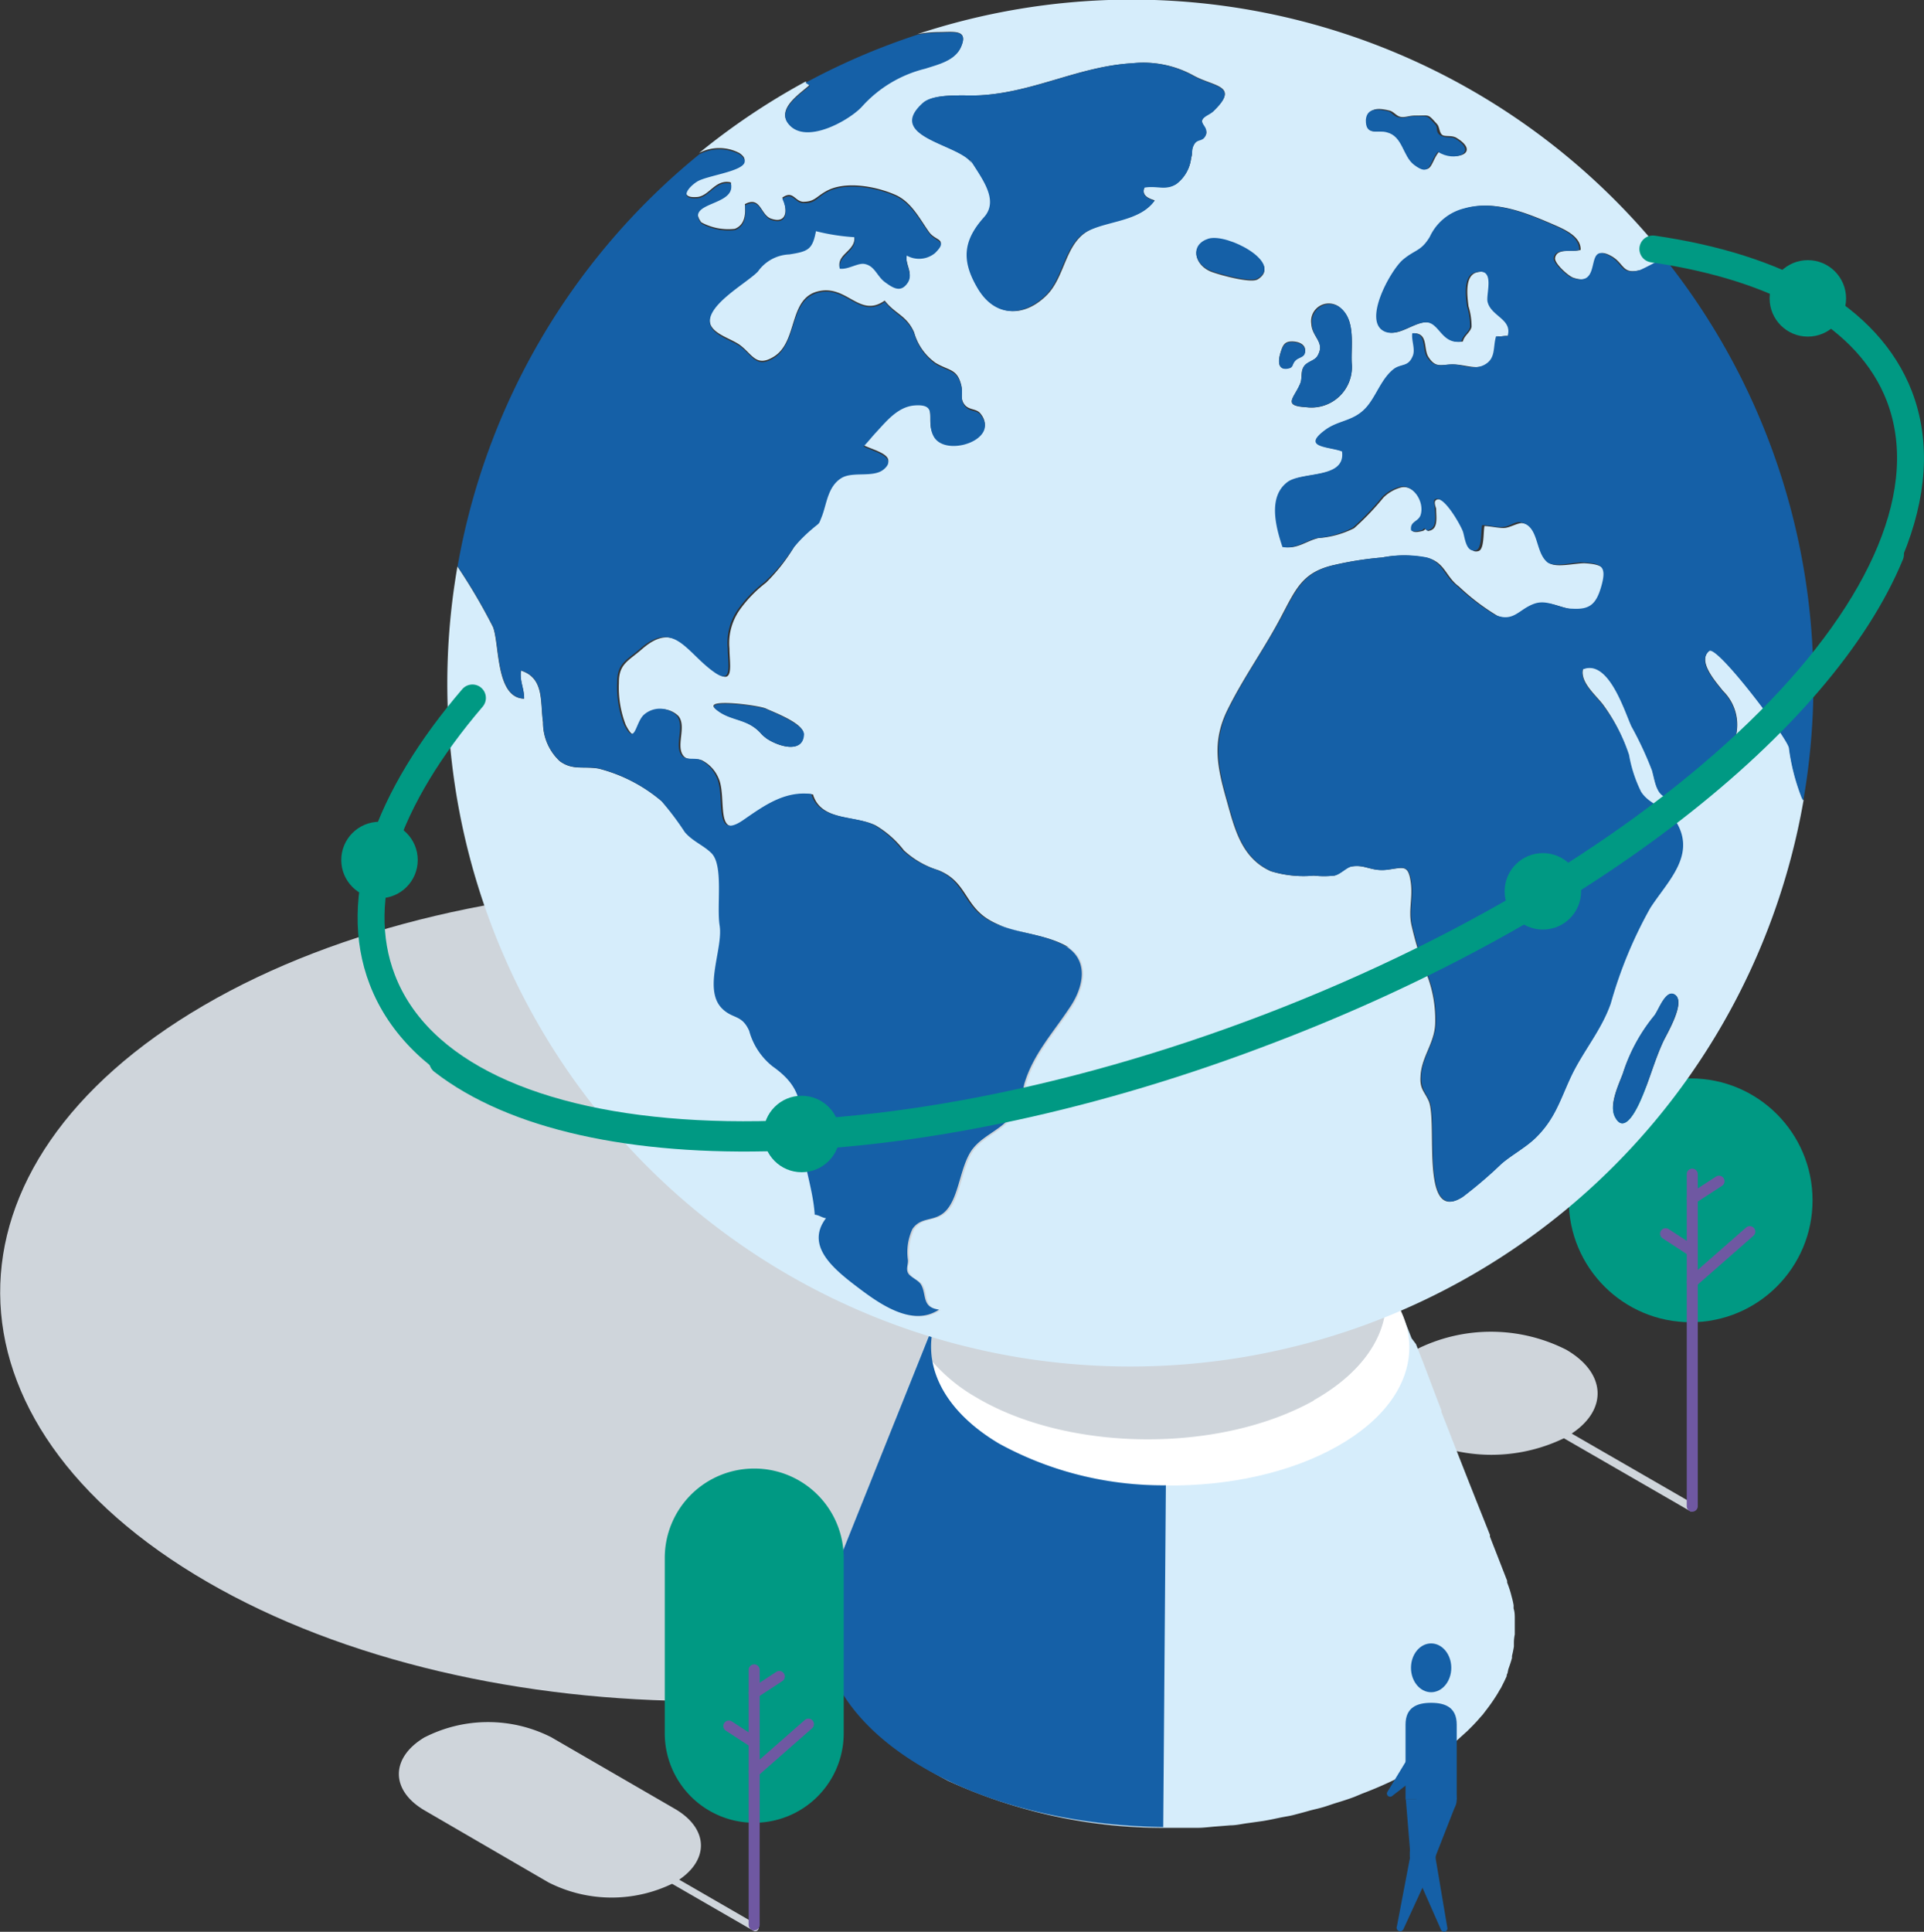 <svg xmlns="http://www.w3.org/2000/svg" viewBox="0 0 130.85 131.36"><rect x="0" y="0" width="130.85" height="131.36" fill="#333333" stroke="none"/><title>infrastructure__international-datacentres__svg</title><path d="M81.25,68.37c18.66,10.82,18.76,28.37.22,39.19s-48.73,10.82-67.39,0S-4.7,79.19,13.85,68.37,62.57,57.54,81.25,68.37Z" fill="#cfd5db"/><path d="M115.21,102.28l-8.32-4.8c2.47-1.64,2.34-4.13-.37-5.7a11.32,11.32,0,0,0-10.24,0c-2.82,1.63-2.81,4.28,0,5.91a11.36,11.36,0,0,0,10.08.11l8.56,4.94a.25.25,0,0,0,.25-.44Z" fill="#cfd5db"/><circle cx="114.98" cy="81.62" r="8.29" fill="#009983"/><line x1="115.09" y1="79.84" x2="115.09" y2="102.42" fill="none" stroke="#6f58a2" stroke-linecap="round" stroke-linejoin="round" stroke-width="0.75"/><line x1="115.09" y1="87.18" x2="119" y2="83.75" fill="none" stroke="#6f58a2" stroke-linecap="round" stroke-linejoin="round" stroke-width="0.75"/><path d="M115.09,102.42" fill="none" stroke="#6f58a2" stroke-linecap="round" stroke-linejoin="round" stroke-width="0.75"/><path d="M115.09,79.84" fill="none" stroke="#6f58a2" stroke-linecap="round" stroke-linejoin="round" stroke-width="0.75"/><path d="M112.57,82.33" fill="none" stroke="#6f58a2" stroke-miterlimit="10" stroke-width="0.75"/><line x1="113.28" y1="83.89" x2="115.09" y2="85.07" fill="none" stroke="#6f58a2" stroke-linecap="round" stroke-linejoin="round" stroke-width="0.75"/><line x1="116.91" y1="80.32" x2="115.09" y2="81.5" fill="none" stroke="#6f58a2" stroke-linecap="round" stroke-linejoin="round" stroke-width="0.75"/><path d="M102.58,113.51c.09-.25.18-.51.25-.77l0-.14q.08-.32.13-.64l0-.24q0-.29.06-.58c0-.07,0-.14,0-.21,0-.26,0-.52,0-.78v-.06c0-.24,0-.48-.08-.71l0-.23q-.05-.29-.13-.57l-.06-.23c-.07-.25-.15-.49-.25-.74v0h0l0-.12-1.17-3,0-.12-.51-1.28h0v0l-.4-1-.3-.76-.14-.35-1.22-3.1-.08-.21-.65-1.66,0-.1-.27-.7-1-2.64-.11-.27-.35-.9L96,91l-.48-1.22-.09-.22-.08-.18a8.32,8.32,0,0,0-2.29-3l-.53-.43a13.72,13.72,0,0,0-1.3-.88q-.59-.36-1.24-.67l-.34-.15c-.32-.15-.64-.3-1-.43l-.54-.19c-.28-.1-.56-.21-.85-.3l-.64-.18-.81-.22-.71-.15-.79-.16-.75-.11-.79-.11L82,82.31l-.79-.07-.78,0-.8,0h-.15l-.7,0-.7,0-.81.06-.72.06-.78.1-.73.1-.74.14-.73.15-.71.18-.72.19-.69.23-.68.23-.7.29-.61.25c-.28.13-.55.27-.81.41l-.42.21h0c-.24.13-.47.27-.69.42a10.4,10.4,0,0,0-3.15,2.94,6.88,6.88,0,0,0-.66,1.25l-.55,1.38-.17.42-.36.9-.29.72L60.9,96.53l0,.11-.72,1.8-.45,1.12L59.11,101l-.05.14-.12.31-.72,1.8-.6,1.49-.15.37-.09.23-.12.3-.11.27-.18.45-.43,1.08,0,.13c-.07.18-.13.35-.18.53l-.07.23c-.07.25-.13.49-.17.74,0,.06,0,.12,0,.18s-.06.39-.08.58,0,.18,0,.27,0,.35,0,.52,0,.17,0,.26,0,.42.05.62c0,0,0,.09,0,.14,0,.25.08.5.14.75l.06.23c0,.18.1.36.16.54l.09.26c.07.18.14.35.22.53l.1.22c.12.25.24.49.38.73l.06.1q.19.31.4.62l.17.23.38.49.19.24c.16.18.32.36.49.54l.14.16q.33.34.7.67l.2.17.59.49.28.22.61.45.28.19c.31.21.62.41.95.61q.85.51,1.77,1a35.16,35.16,0,0,0,14.75,3.21h0c.42,0,.84,0,1.26,0l1,0c.41,0,.81-.06,1.22-.09l1-.08c.4,0,.79-.1,1.19-.15l1-.14c.38-.06.75-.14,1.13-.22s.7-.12,1-.2.69-.18,1-.27.72-.17,1.07-.28.59-.2.89-.29.77-.24,1.14-.38l.55-.23A25.82,25.82,0,0,0,96,120.42l.07,0c.32-.18.63-.37.93-.56l.15-.09.21-.14.59-.41.25-.18.13-.09.61-.48.12-.1.12-.11.2-.18.42-.38.19-.19.19-.19.3-.32.2-.23.17-.19.09-.12.2-.26.12-.16.18-.25.15-.22.17-.26.11-.18.15-.26.06-.09.11-.22.12-.24.16-.34,0-.08h0l.06-.14Z" fill="#d6edfb"/><path d="M68.24,84.83c6.44-3.61,16.72-3.51,23,.23s6.11,9.7-.33,13.31-16.72,3.51-23-.23-6.11-9.7.33-13.31M79.57,91.6h0" fill="#fff"/><path d="M89.34,95.22c3.72-2.09,5.33-5,4.83-7.73a11.61,11.61,0,0,0-2.95-2.43c-6.26-3.74-16.54-3.84-23-.23-3.72,2.09-5.33,5-4.83,7.73A11.59,11.59,0,0,0,66.36,95c6.26,3.74,16.54,3.84,23,.23" fill="#cfd5db"/><path d="M56.53,107.45l7.21-18c-1.2,3,.18,6.31,4.18,8.7A23.18,23.18,0,0,0,79.29,101l-.18,23.24c-6-.07-12-1.47-16.52-4.17-5.81-3.47-7.81-8.26-6.06-12.63" fill="#1560a7"/><path d="M43.15,126.62l8.09,4.67a.24.24,0,0,0,.24-.42l-7.86-4.54Z" fill="#cfd5db"/><path d="M51.29,99.86a6.08,6.08,0,0,0-6.08,6.08v11.92a6.08,6.08,0,1,0,12.17,0V105.95A6.08,6.08,0,0,0,51.29,99.86Z" fill="#009983"/><path d="M28.89,118.13a9.49,9.49,0,0,1,8.6,0L45.9,123c2.37,1.38,2.35,3.61,0,5a9.47,9.47,0,0,1-8.6,0l-8.4-4.88c-2.37-1.37-2.36-3.61,0-5" fill="#cfd5db"/><line x1="51.29" y1="113.55" x2="51.29" y2="130.89" fill="none" stroke="#6f58a2" stroke-linecap="round" stroke-linejoin="round" stroke-width="0.75"/><line x1="51.29" y1="120.48" x2="54.98" y2="117.24" fill="none" stroke="#6f58a2" stroke-linecap="round" stroke-linejoin="round" stroke-width="0.75"/><path d="M51.29,130.89" fill="none" stroke="#6f58a2" stroke-linecap="round" stroke-linejoin="round" stroke-width="0.75"/><path d="M51.29,113.55" fill="none" stroke="#6f58a2" stroke-linecap="round" stroke-linejoin="round" stroke-width="0.75"/><path d="M48.9,115.9" fill="none" stroke="#6f58a2" stroke-miterlimit="10" stroke-width="0.75"/><line x1="49.57" y1="117.37" x2="51.29" y2="118.49" fill="none" stroke="#6f58a2" stroke-linecap="round" stroke-linejoin="round" stroke-width="0.75"/><line x1="53" y1="114" x2="51.29" y2="115.12" fill="none" stroke="#6f58a2" stroke-linecap="round" stroke-linejoin="round" stroke-width="0.75"/><path d="M76.89,92.92a46.46,46.46,0,0,0,45.77-38.51l-.1-.17a14.27,14.27,0,0,1-.88-3.43c-.22-.81-4.89-7-5.42-6.57-.88.69.47,2.16.92,2.74a3.21,3.21,0,0,1,.85,3.16c-.39,1.23-1.43,1.6-2.32,2.3-.68.52-.92,1.56-1.86,1.75-1.17.23-1.25-1-1.48-1.83a23.47,23.47,0,0,0-1.4-3c-.48-1.06-1.56-4.6-3.31-3.87-.21.9.86,1.76,1.36,2.42a11.41,11.41,0,0,1,1.73,3.43,9.17,9.17,0,0,0,.82,2.51c.58.91,1.73,1.06,2.3,1.91,1.55,2.31-.48,4.11-1.68,6a29.57,29.57,0,0,0-2.68,6.48c-.64,1.84-1.9,3.26-2.71,5-.72,1.54-1.07,2.81-2.34,4.09-.69.69-1.62,1.17-2.37,1.81a30,30,0,0,1-2.63,2.25c-2.94,1.91-1.65-5.18-2.31-6.56-.32-.67-.59-.8-.54-1.64.06-1.37,1-2.28,1-3.7a8.43,8.43,0,0,0-.74-3.62A24.3,24.3,0,0,1,96,62.93c-.23-1,.09-1.87-.05-2.91-.18-1.29-.51-1-1.63-.88s-1.49-.38-2.42-.22c-.34.05-.76.53-1.17.62a6.54,6.54,0,0,1-1.4,0,7.49,7.49,0,0,1-2.91-.3c-2-.9-2.46-2.91-3-4.83-.65-2.29-1-4,.07-6.16s2.4-4,3.52-6.09,1.51-3.27,3.8-3.76A22.21,22.21,0,0,1,94,37.91a7.81,7.81,0,0,1,3.22.06c1.07.37,1.13,1.27,2,1.91a15.08,15.08,0,0,0,2.63,2c1.28.51,1.6-.39,2.66-.77.9-.31,1.73.3,2.58.34,1.16.07,1.66-.42,2-1.62s-.09-1.46-1.34-1.53c-.64,0-1.89.31-2.35,0-.89-.71-.53-2.54-1.89-2.73-.32,0-.82.3-1.17.33s-.91-.11-1.38-.13c-.09.37,0,1.57-.4,1.7-.71.22-.77-.89-.91-1.27S98.26,33.61,97.67,34c-.17.11-.05.41,0,.58,0,.65.18,1.46-.58,1.53,0,0-.08-.14-.13-.13s-.11.1-.19.12-.7.2-.72-.06c0-.58.52-.53.66-1,.27-.85-.53-2.11-1.44-1.89a2.68,2.68,0,0,0-1.18.68,18.07,18.07,0,0,1-2,2.09,6.36,6.36,0,0,1-2.43.67c-.85.21-1.41.75-2.34.61-.48-1.36-1-3.36.31-4.4.94-.76,4-.21,3.74-2.1-.9-.35-2.8-.23-1.14-1.47.92-.68,2-.59,2.82-1.57.65-.74,1-1.94,1.85-2.58.48-.36.95-.14,1.25-.81.2-.46-.12-1.11,0-1.61,1,0,.64,1.07,1,1.62.51.8.9.48,1.73.5s1.57.4,2.22,0,.52-1.17.75-1.92c.22.06.56-.07.78,0,.35-1.16-1.11-1.36-1.36-2.33-.14-.52.58-2.39-.86-2-.83.24-.61,1.69-.54,2.29a4.69,4.69,0,0,1,.21,1.4c-.07.37-.5.59-.59,1-1.28.23-1.36-1.12-2.28-1.29s-2,1-2.93.62c-1.56-.67.36-4.16,1.23-4.89s1.23-.56,1.83-1.56a3.51,3.51,0,0,1,2.34-1.93c2-.57,4.1.29,5.93,1.08.73.32,1.91.8,1.89,1.74-.52.19-1.63-.17-1.74.56-.05.36.89,1.21,1.23,1.33,2.22.77.75-2.52,2.61-1.46.9.51.7,1.3,2.05.92a16.76,16.76,0,0,0,1.63-.87A46.44,46.44,0,0,0,62.39,2.32a8.37,8.37,0,0,1,1.43-.14c1,0,2.08-.22,1.53,1-.41.92-1.56,1.17-2.42,1.45a8.52,8.52,0,0,0-4.31,2.58c-.82.91-3.91,2.7-5.05,1.11-.7-1,.91-2,1.51-2.56a2.21,2.21,0,0,0-.3-.21,46.54,46.54,0,0,0-7.24,4.86,2.94,2.94,0,0,1,2.75,0c1.45,1-2.08,1.34-2.89,1.85-.62.4-1.22,1.2-.07,1.14.9,0,1.28-1.25,2.37-1,.37,1.55-3.16,1.21-2,2.72a3.84,3.84,0,0,0,2.27.44c.65-.25.76-.9.69-1.68,1.1-.59,1.05.78,1.82,1,1.06.35,1.1-.67.72-1.44.74-.52.83.23,1.41.28.78,0,.87-.32,1.54-.7,1.3-.76,3.45-.35,4.77.24,1.08.49,1.64,1.64,2.27,2.52.45.63,1.3.43.39,1.34a1.71,1.71,0,0,1-1.92.17c-.13.66.45,1.22.09,1.81-.48.8-1.09.39-1.57,0s-.69-1.11-1.39-1.24c-.46-.09-1.12.39-1.69.32-.18-.95,1.15-1.12,1-2.14a14.44,14.44,0,0,1-2.62-.41c-.23,1.25-.53,1.38-1.81,1.58a2.74,2.74,0,0,0-2.13,1.16c-.77.81-3.71,2.38-3.22,3.69.27.71,1.52,1,2.08,1.46.79.63,1.06,1.44,2.2.75,1.68-1,1-3.93,3-4.45s2.84,1.85,4.57.62c.7.91,1.49,1,2,2.16a3.8,3.8,0,0,0,1.45,2.07c.93.56,1.49.39,1.76,1.55.11.51-.1.87.21,1.28s.81.26,1.09.62c1.38,1.71-2.46,3-3.21,1.43-.55-1.11.41-2.19-1.27-2.07-1.12.08-1.89,1-2.59,1.79-.32.35-.58.69-.89,1,.72.36,2.4.71,1.37,1.56-.71.58-2.1.11-2.88.59-.95.59-1,1.82-1.35,2.67-.22.54-.08.31-.67.82A10.37,10.37,0,0,0,54,37.2a12.44,12.44,0,0,1-1.9,2.42,8.68,8.68,0,0,0-1.75,1.79,3.94,3.94,0,0,0-.74,2.69c0,1.06.35,2.51-.87,1.67-1.92-1.32-2.75-3.66-5.07-1.64-.92.81-1.59,1-1.58,2.3a7.09,7.09,0,0,0,.46,2.85c.75,1.49.74.06,1.3-.59a1.63,1.63,0,0,1,2.29,0c.59.72-.23,2.08.37,2.74.29.32.87.11,1.23.27a2.43,2.43,0,0,1,1.13,1.22c.59,1.28-.3,4.32,1.8,2.87,1.41-1,2.8-2,4.62-1.77.54,1.83,2.9,1.42,4.27,2.11a6.77,6.77,0,0,1,1.92,1.7,6.1,6.1,0,0,0,2.33,1.34c1.89.75,1.78,2.31,3.35,3.31s3.56.92,5.24,1.78c1.86.95,1.39,2.89.44,4.33-1.15,1.73-2.47,3.11-3.06,5.15a5.86,5.86,0,0,1-1.11,2.44c-.69.78-1.78,1.18-2.42,2-.92,1.23-.89,3.61-2.07,4.41-.69.47-1.43.21-2,1a3.73,3.73,0,0,0-.32,2.06c0,.34-.24.47,0,.91s.7.49.9.82c.41.68,0,1.56,1.22,1.7-1.89,1.28-4.27-.55-5.68-1.63-1.61-1.22-3.39-2.76-2-4.59-.23,0-.52-.22-.77-.23-.13-1.93-.85-3.56-.87-5.57,0-2.17-.24-3.26-2-4.52A4.65,4.65,0,0,1,51,70.09c-.5-1.11-1.1-.79-1.82-1.49-1.35-1.3.06-4.1-.19-5.68-.22-1.35.27-4-.53-4.88-.53-.55-1.3-.82-1.84-1.46A20.5,20.5,0,0,0,45,54.48a10.71,10.71,0,0,0-4.27-2.21c-1-.19-1.78.14-2.66-.51a3.58,3.58,0,0,1-1.14-2.65c-.2-1.38.1-3-1.5-3.51-.11.7.24,1.24.21,1.91-1.94-.05-1.66-3.7-2.11-4.87a39.39,39.39,0,0,0-2.42-4.12A46.43,46.43,0,0,0,76.89,92.92ZM110.37,73a11.85,11.85,0,0,1,2.14-3.93c.31-.39.8-1.92,1.45-1.38s-.58,2.59-.83,3.11c-.64,1.37-1,2.83-1.64,4.22-.39.82-1.12,2.06-1.68.87C109.43,75.1,110.1,73.71,110.37,73ZM93,8.1c.08-.8.77-.76,1.5-.58.29.07.47.38.77.43s.6-.1,1-.09c1,0,.81-.14,1.48.6.15.18.14.56.33.71s.67,0,1,.22c1.62,1-.05,1.64-1.18.89-.64.73-.47,1.76-1.62.89-.78-.59-.75-1.93-1.85-2.21C93.7,8.81,92.86,9.29,93,8.1ZM91.23,21c1,.91.62,2.63.71,3.82a2.75,2.75,0,0,1-3.11,2.87c-1.64-.09-.82-.61-.4-1.61.15-.36,0-.81.25-1.16s.72-.38.92-.71c.56-.95-.38-1.26-.42-2.21A1.2,1.2,0,0,1,91.23,21ZM87.08,24c.14-.45.24-.76.72-.78s1.06.18.95.73c-.07.35-.46.33-.67.56s-.09.45-.49.52C86.87,25.2,86.93,24.5,87.08,24Zm-35,26.16a1.81,1.81,0,0,1-.32-.28c-1-1.11-2.12-.83-3.12-1.7-.82-.72,3-.22,3.45,0s2.6,1,2.56,1.74C54.6,51.28,52.92,50.76,52.11,50.2ZM85.53,19c-.5.29-2.74-.35-3.2-.54-1.12-.48-1.38-1.77-.14-2.17S87.33,17.9,85.53,19ZM71.15,20.11c-1.56,1.52-3.47,1.41-4.6-.5s-1-3.28.44-4.85c1.15-1.28-.48-3-1.18-4.3l.35.68c-.72-1.33-6-1.78-3.34-4.14.77-.69,2.84-.46,3.87-.52,3.68-.22,6.76-2,10.37-2.18a7,7,0,0,1,4.14.85c1.41.76,3.12.66,1.34,2.38-.22.22-.66.29-.77.61s.37.66.25,1-.57.29-.8.66-.08.48-.21.94a2.55,2.55,0,0,1-1,1.75c-.73.46-1.3.09-2.17.24-.22.53.22.75.69.89-1,1.42-3.17,1.3-4.56,2.1C72.41,16.64,72.43,18.87,71.15,20.11Z" fill="#d6edfb"/><path d="M53.57,8.36c1.14,1.59,4.23-.2,5.05-1.11a8.52,8.52,0,0,1,4.31-2.58c.86-.28,2-.53,2.42-1.45.56-1.26-.55-1-1.53-1a8.37,8.37,0,0,0-1.43.14,46.19,46.19,0,0,0-7.61,3.27,2.21,2.21,0,0,1,.3.21C54.49,6.35,52.88,7.39,53.57,8.36Z" fill="#1560a7"/><path d="M111.49,75c.65-1.39,1-2.85,1.64-4.22.25-.53,1.47-2.58.83-3.11s-1.15,1-1.45,1.38A11.85,11.85,0,0,0,110.37,73c-.26.72-.93,2.11-.56,2.91C110.37,77.08,111.1,75.84,111.49,75Z" fill="#1560a7"/><path d="M52.12,48.22c-.43-.21-4.27-.71-3.45,0,1,.87,2.17.59,3.12,1.7a1.81,1.81,0,0,0,.32.28c.81.56,2.5,1.07,2.57-.24C54.72,49.27,52.62,48.46,52.12,48.22Z" fill="#1560a7"/><path d="M94.32,9c1.09.27,1.07,1.62,1.85,2.21,1.15.87,1-.16,1.62-.89,1.13.75,2.8.06,1.18-.89-.29-.17-.63,0-1-.22s-.17-.53-.33-.71c-.66-.74-.51-.59-1.48-.6-.36,0-.6.15-1,.09s-.48-.36-.77-.43c-.73-.17-1.42-.22-1.5.58C92.86,9.29,93.7,8.81,94.32,9Z" fill="#1560a7"/><path d="M78.52,13.65c-.46-.14-.91-.36-.69-.89.87-.15,1.44.22,2.17-.24a2.55,2.55,0,0,0,1-1.75c.14-.46,0-.53.21-.94s.62-.15.8-.66-.36-.74-.25-1,.55-.38.77-.61c1.78-1.72.06-1.62-1.34-2.38A7,7,0,0,0,77,4.3c-3.61.22-6.69,2-10.37,2.18-1,.06-3.1-.17-3.87.52-2.62,2.36,2.62,2.81,3.34,4.14l-.35-.68c.7,1.32,2.33,3,1.18,4.3-1.41,1.57-1.58,2.93-.44,4.85s3,2,4.6.5c1.27-1.24,1.26-3.47,2.81-4.36C75.36,15,77.5,15.07,78.52,13.65Z" fill="#1560a7"/><path d="M82.18,16.23c-1.24.4-1,1.7.14,2.17.46.2,2.7.83,3.2.54C87.33,17.9,83.47,15.83,82.18,16.23Z" fill="#1560a7"/><path d="M87.59,25.07c.4-.07.24-.24.49-.52s.6-.21.67-.56c.11-.54-.5-.75-.95-.73s-.58.34-.72.78S86.87,25.2,87.59,25.07Z" fill="#1560a7"/><path d="M89.6,24.2c-.19.33-.71.38-.92.71s-.1.8-.25,1.16c-.41,1-1.23,1.51.4,1.61a2.75,2.75,0,0,0,3.11-2.87c-.1-1.19.29-2.91-.71-3.82a1.2,1.2,0,0,0-2,1C89.21,22.94,90.16,23.25,89.6,24.2Z" fill="#1560a7"/><path d="M35.65,47.5c0-.67-.32-1.2-.21-1.91,1.61.51,1.3,2.13,1.5,3.51a3.58,3.58,0,0,0,1.14,2.65c.88.66,1.67.32,2.66.51A10.71,10.71,0,0,1,45,54.48a20.5,20.5,0,0,1,1.57,2.1c.54.64,1.31.91,1.84,1.46.8.86.32,3.53.53,4.88.26,1.59-1.16,4.38.19,5.68.72.7,1.32.38,1.82,1.49a4.65,4.65,0,0,0,1.59,2.42c1.78,1.26,2,2.35,2,4.52,0,2,.74,3.64.87,5.57.25,0,.54.23.77.23-1.39,1.82.39,3.36,2,4.59,1.41,1.07,3.79,2.9,5.68,1.63-1.19-.14-.82-1-1.22-1.7-.2-.33-.77-.51-.9-.82s.05-.57,0-.91a3.73,3.73,0,0,1,.32-2.06c.55-.78,1.3-.52,2-1,1.18-.8,1.15-3.17,2.07-4.41.64-.85,1.73-1.25,2.42-2a5.86,5.86,0,0,0,1.11-2.44c.59-2,1.91-3.42,3.06-5.15,1-1.44,1.42-3.38-.44-4.33-1.68-.86-3.66-.77-5.24-1.78s-1.46-2.56-3.35-3.31a6.1,6.1,0,0,1-2.33-1.34,6.77,6.77,0,0,0-1.92-1.7c-1.37-.69-3.73-.28-4.27-2.11-1.82-.22-3.2.79-4.62,1.77-2.1,1.45-1.2-1.59-1.8-2.87a2.43,2.43,0,0,0-1.13-1.22c-.36-.16-.94.05-1.23-.27-.6-.67.23-2-.37-2.74a1.63,1.63,0,0,0-2.29,0c-.56.64-.55,2.08-1.3.59a7.09,7.09,0,0,1-.46-2.85c0-1.32.65-1.49,1.58-2.3,2.32-2,3.15.32,5.07,1.64,1.22.84.88-.61.87-1.67a3.94,3.94,0,0,1,.74-2.69,8.68,8.68,0,0,1,1.75-1.79A12.44,12.44,0,0,0,54,37.2,10.37,10.37,0,0,1,55.2,36c.59-.51.45-.28.67-.82.35-.85.4-2.08,1.35-2.67.78-.48,2.17,0,2.88-.59,1-.84-.65-1.19-1.37-1.56.31-.32.57-.66.89-1,.7-.76,1.47-1.71,2.59-1.79,1.68-.12.72,1,1.27,2.07.75,1.52,4.59.27,3.21-1.43-.29-.36-.77-.18-1.09-.62s-.1-.77-.21-1.28c-.26-1.16-.83-1-1.76-1.55a3.8,3.8,0,0,1-1.45-2.07c-.5-1.13-1.29-1.25-2-2.16-1.73,1.22-2.6-1.15-4.57-.62s-1.35,3.44-3,4.45c-1.14.69-1.41-.12-2.2-.75-.55-.44-1.81-.74-2.08-1.46-.49-1.32,2.45-2.88,3.22-3.69a2.74,2.74,0,0,1,2.13-1.16c1.28-.2,1.58-.33,1.81-1.58a14.44,14.44,0,0,0,2.62.41c.18,1-1.15,1.19-1,2.14.57.08,1.23-.41,1.69-.32.7.13.84.84,1.39,1.24s1.09.76,1.57,0c.35-.6-.22-1.15-.09-1.81a1.71,1.71,0,0,0,1.92-.17c.91-.9.06-.71-.39-1.34-.64-.88-1.19-2-2.27-2.52-1.32-.6-3.47-1-4.77-.24-.66.39-.76.75-1.54.7-.58,0-.68-.8-1.41-.28.38.77.34,1.79-.72,1.44-.77-.24-.72-1.61-1.82-1,.08.77,0,1.42-.69,1.68a3.84,3.84,0,0,1-2.27-.44c-1.17-1.51,2.36-1.17,2-2.72-1.09-.24-1.47,1-2.37,1-1.15.05-.55-.75.07-1.14.81-.51,4.35-.8,2.89-1.85a2.94,2.94,0,0,0-2.75,0A46.41,46.41,0,0,0,31.12,38.51a39.39,39.39,0,0,1,2.42,4.12C34,43.8,33.72,47.45,35.65,47.5Z" fill="#1560a7"/><path d="M109.5,17.42c-1.86-1.06-.39,2.23-2.61,1.46-.34-.12-1.28-1-1.23-1.33.12-.74,1.22-.37,1.74-.56,0-.94-1.16-1.42-1.89-1.74-1.84-.8-3.93-1.65-5.93-1.08a3.51,3.51,0,0,0-2.34,1.93c-.6,1-1,.86-1.83,1.56s-2.79,4.22-1.23,4.89c.91.39,2.13-.76,2.93-.62s1,1.51,2.28,1.29c.09-.43.53-.64.59-1a4.69,4.69,0,0,0-.21-1.4c-.08-.6-.29-2.05.54-2.29,1.44-.41.73,1.45.86,2,.25,1,1.71,1.17,1.36,2.33-.23-.05-.56.08-.78,0-.23.74,0,1.48-.75,1.92s-1.53,0-2.22,0-1.21.31-1.73-.5c-.36-.56,0-1.66-1-1.62-.08.5.25,1.14,0,1.61-.3.68-.77.46-1.25.81-.84.64-1.2,1.83-1.85,2.58-.86,1-1.9.89-2.82,1.57-1.67,1.23.24,1.12,1.14,1.47.26,1.9-2.8,1.34-3.74,2.1-1.29,1-.78,3-.31,4.4.93.14,1.49-.4,2.34-.61A6.36,6.36,0,0,0,92,35.88a18.07,18.07,0,0,0,2-2.09,2.68,2.68,0,0,1,1.18-.68c.91-.22,1.71,1,1.44,1.89-.14.48-.71.43-.66,1,0,.26.62.08.72.06s.1-.1.19-.12.15.13.13.13c.75-.06.61-.88.58-1.53,0-.17-.12-.48,0-.58.59-.36,1.77,1.78,1.91,2.18s.2,1.49.91,1.27c.39-.13.31-1.32.4-1.7.47,0,.9.16,1.38.13s.85-.38,1.17-.33c1.36.19,1,2,1.89,2.73.45.35,1.71,0,2.35,0,1.25.07,1.7.19,1.34,1.53s-.82,1.69-2,1.62c-.85,0-1.67-.66-2.58-.34-1.06.37-1.39,1.28-2.66.77a15.08,15.08,0,0,1-2.63-2c-.85-.64-.9-1.54-2-1.91A7.81,7.81,0,0,0,94,37.91a22.21,22.21,0,0,0-3.15.49c-2.29.48-2.72,1.77-3.8,3.76s-2.49,4-3.52,6.09-.72,3.88-.07,6.16c.54,1.92,1,3.93,3,4.83a7.49,7.49,0,0,0,2.91.3,6.54,6.54,0,0,0,1.4,0c.41-.09.83-.57,1.17-.62.93-.16,1.37.37,2.42.22s1.45-.42,1.63.88c.15,1-.18,1.89.05,2.91a24.3,24.3,0,0,0,.87,2.93,8.43,8.43,0,0,1,.74,3.62c0,1.42-.94,2.33-1,3.7,0,.84.22,1,.54,1.64.66,1.38-.64,8.47,2.31,6.56a30,30,0,0,0,2.63-2.25c.75-.64,1.68-1.12,2.37-1.81,1.28-1.28,1.62-2.55,2.34-4.09.81-1.73,2.07-3.16,2.71-5a29.57,29.57,0,0,1,2.68-6.48c1.19-1.85,3.23-3.65,1.68-6-.57-.85-1.72-1-2.3-1.91a9.17,9.17,0,0,1-.82-2.51A11.41,11.41,0,0,0,109,47.94c-.5-.67-1.57-1.52-1.36-2.42,1.75-.73,2.83,2.82,3.31,3.87a23.47,23.47,0,0,1,1.4,3c.23.8.31,2.06,1.48,1.83.94-.18,1.18-1.22,1.86-1.75.89-.7,1.93-1.07,2.32-2.3a3.21,3.21,0,0,0-.85-3.16c-.44-.59-1.79-2-.92-2.74.53-.42,5.2,5.76,5.42,6.57a14.27,14.27,0,0,0,.88,3.43l.1.17a46.34,46.34,0,0,0-9.48-36.94,16.76,16.76,0,0,1-1.63.87C110.2,18.72,110.4,17.93,109.5,17.42Z" fill="#1560a7"/><path d="M112.41,16.93c8.55,1.24,14.67,4.61,16.76,10,4.89,12.73-14.24,31.92-42.73,42.86S30.89,79.34,26,66.62c-2.14-5.56.31-12.36,6.13-19.16" fill="none" stroke="#009983" stroke-linecap="round" stroke-linejoin="round" stroke-width="1.83"/><path d="M128.57,37.7C123.91,49,107.81,61.83,86.44,70,62.62,79.19,39.8,79.69,30.1,72.16" fill="none" stroke="#009983" stroke-linecap="round" stroke-linejoin="round" stroke-width="1.83"/><circle cx="122.95" cy="20.29" r="2.14" fill="#009983" stroke="#009983" stroke-miterlimit="10" stroke-width="0.92"/><circle cx="104.93" cy="60.61" r="2.14" fill="#009983" stroke="#009983" stroke-miterlimit="10" stroke-width="0.92"/><circle cx="54.52" cy="77.11" r="2.14" fill="#009983" stroke="#009983" stroke-miterlimit="10" stroke-width="0.92"/><circle cx="25.81" cy="58.48" r="2.14" fill="#009983" stroke="#009983" stroke-miterlimit="10" stroke-width="0.92"/><ellipse cx="97.33" cy="113.41" rx="1.37" ry="1.66" fill="#1560a7"/><path d="M95.59,117.27c0-1.17.78-1.48,1.74-1.48s1.74.31,1.74,1.48v5.09H95.59Z" fill="#1560a7"/><path d="M98.7,119l-4,3.11a.22.22,0,0,1-.33-.29L97,117.49Z" fill="#1560a7"/><path d="M97,125.47a.87.87,0,0,1,.61,1l-.16.35-2,4.35A.22.22,0,0,1,95,131l.9-4.72.06-.33A.86.86,0,0,1,97,125.47Z" fill="#1560a7"/><path d="M98.29,122.36l-.67,3.94-.06.38a.87.87,0,0,1-1.63-.1l0-.34-.32-3.88Z" fill="#1560a7"/><path d="M96.49,125.51a.87.87,0,0,1,1.09.5l.06.38.8,4.74a.23.23,0,0,1-.43.11l-1.94-4.4-.14-.31A.86.86,0,0,1,96.49,125.51Z" fill="#1560a7"/><path d="M96.39,122.08h0v0a1.35,1.35,0,0,1,2.65.55v0h0v0a1.35,1.35,0,0,1-.13.33l-1.32,3.37-.14.36a.87.87,0,0,1-1.57-.43l0-.34.47-3.75v-.12Z" fill="#1560a7"/></svg>